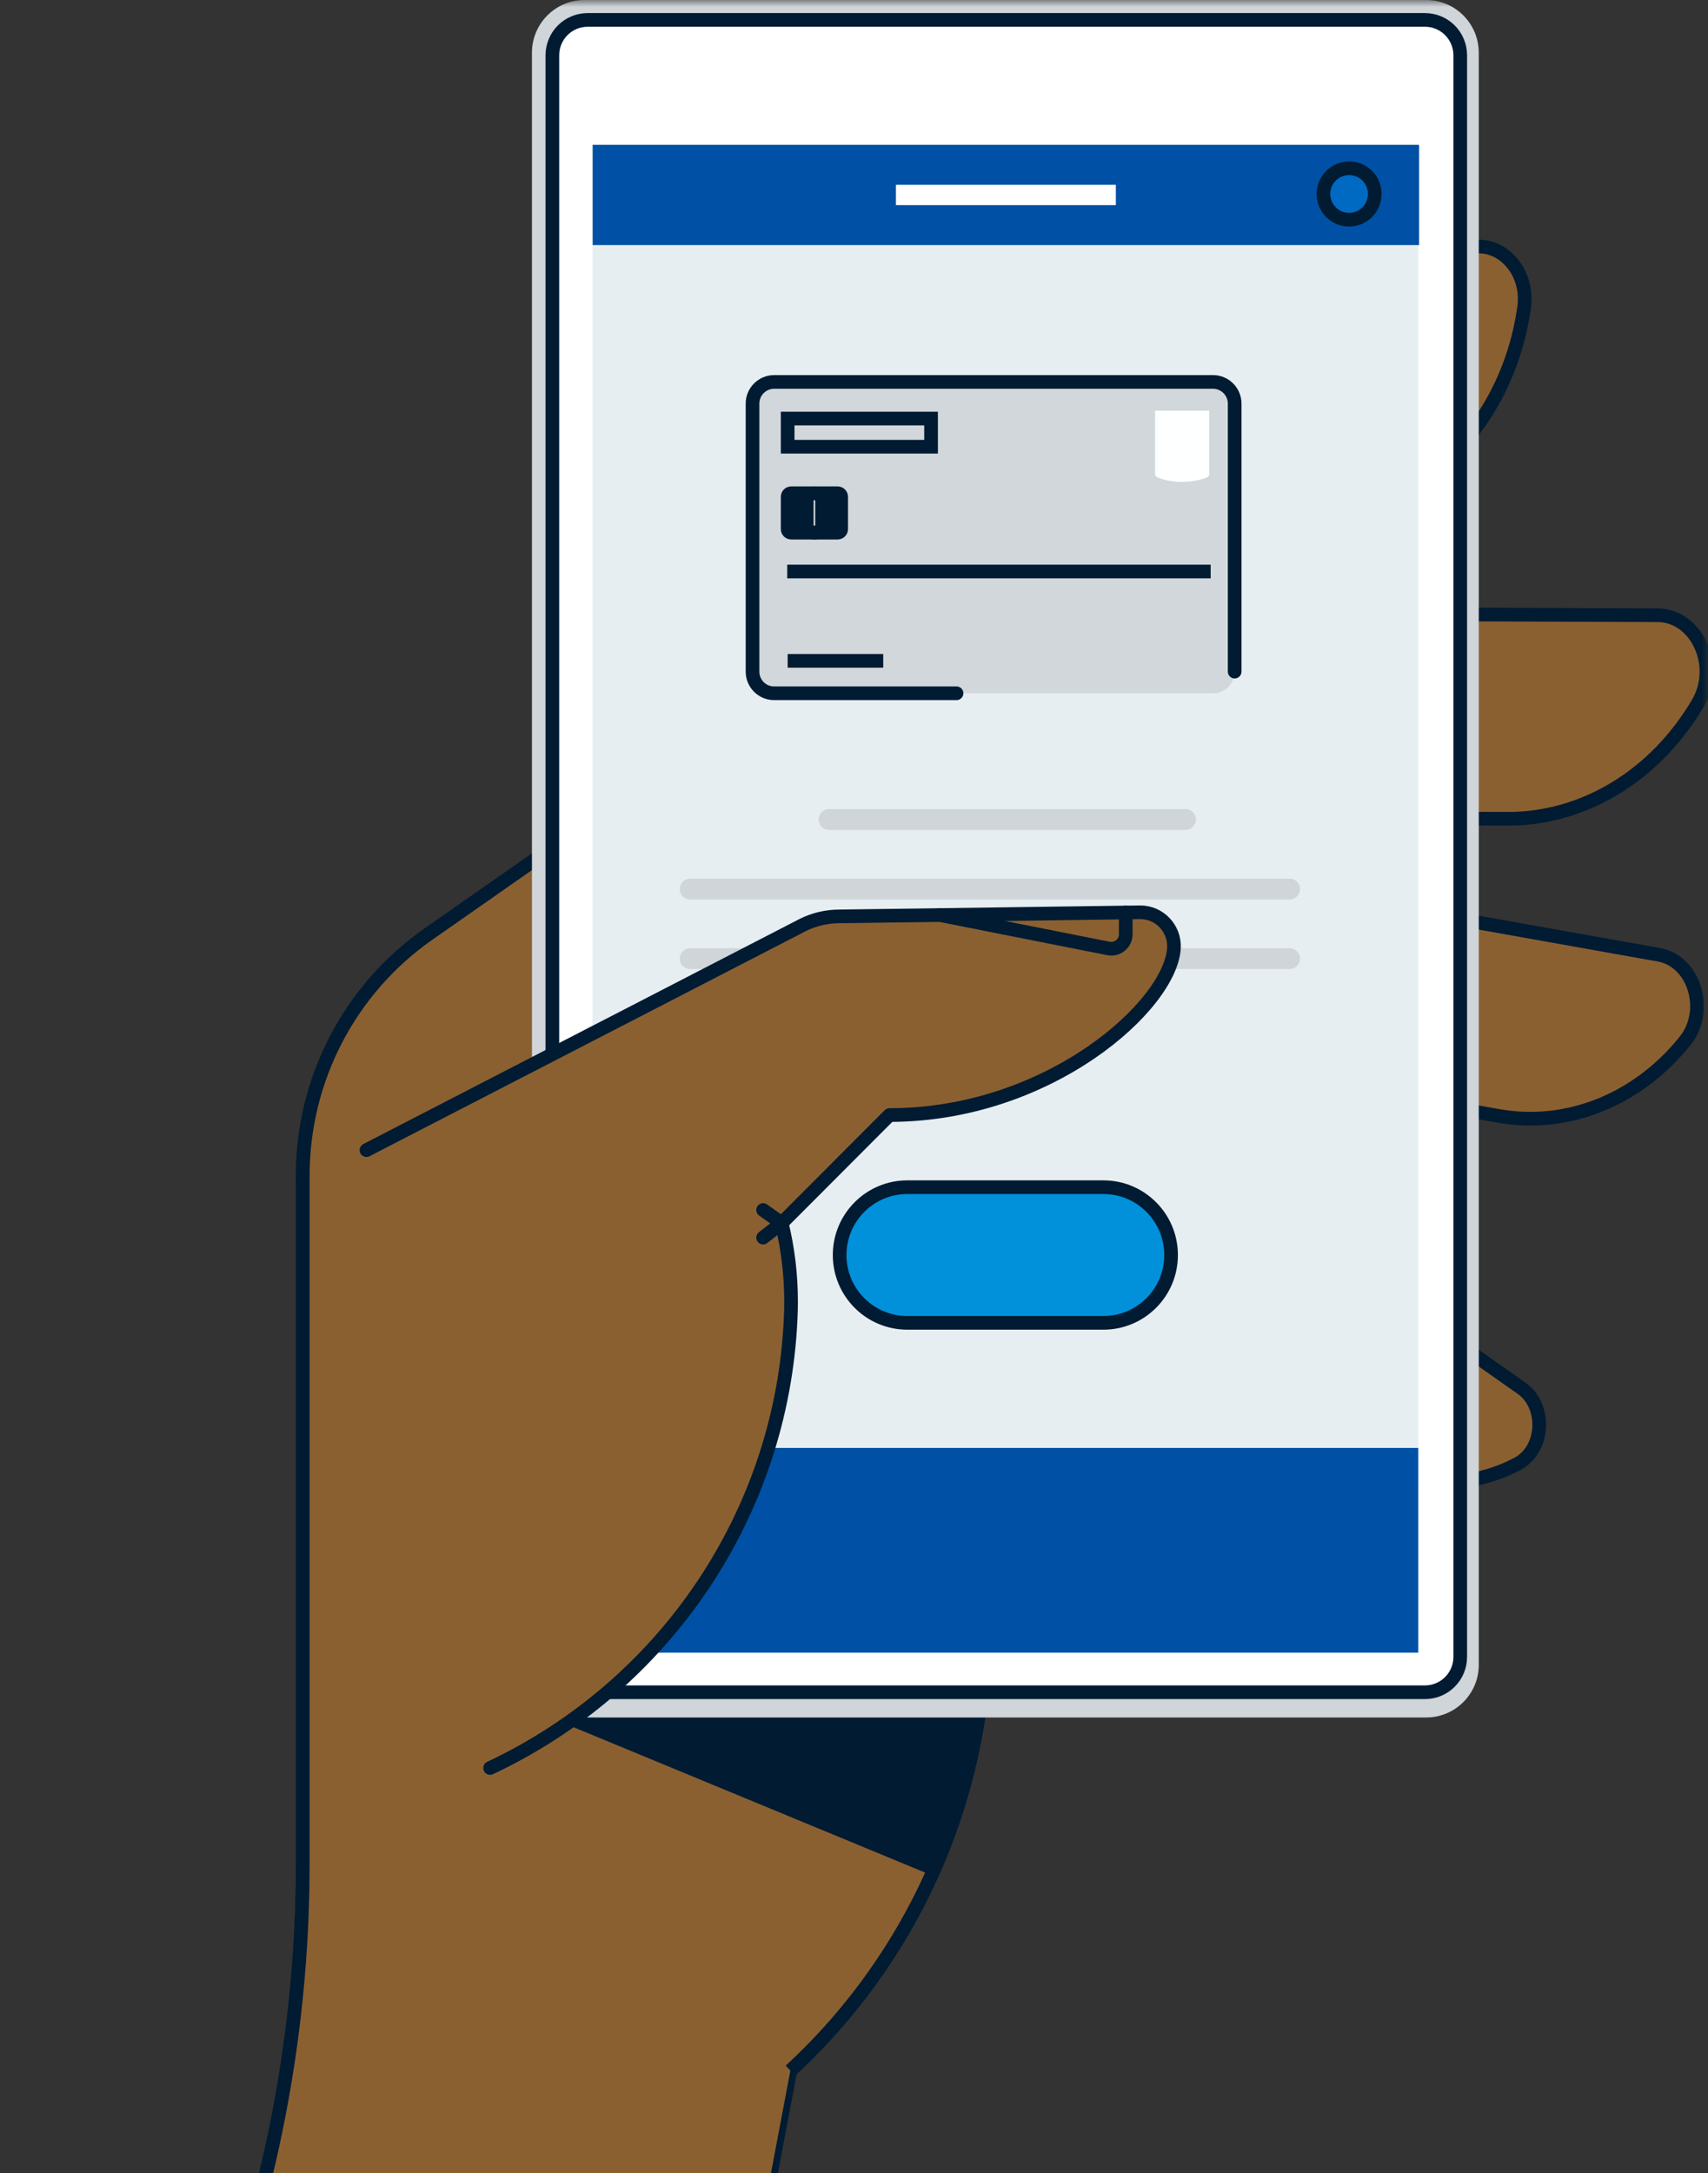 <svg width="125" height="159" viewBox="0 0 125 159" fill="none" xmlns="http://www.w3.org/2000/svg">
<rect x="0" y="0" width="125" height="159" fill="#333333" stroke="none"/>
<g clip-path="url(#clip0_171_2690)">
<mask id="mask0_171_2690" style="mask-type:luminance" maskUnits="userSpaceOnUse" x="0" y="0" width="125" height="224">
<path d="M124.998 0H0V223.935H124.998V0Z" fill="white"/>
</mask>
<g mask="url(#mask0_171_2690)">
<path d="M111.34 101.568L96.967 91.454C94.626 89.807 91.566 90.648 90.13 93.334C88.695 96.019 89.427 99.53 91.769 101.176L99.022 106.281C102.658 108.84 107.167 109.153 111.046 107.117C111.575 106.838 111.975 106.412 112.244 105.91C112.99 104.512 112.716 102.535 111.34 101.566" fill="#8B6031"/>
<path d="M111.34 101.568L96.967 91.454C94.626 89.807 91.566 90.648 90.13 93.334C88.695 96.019 89.427 99.53 91.769 101.176L99.022 106.281C102.658 108.84 107.167 109.153 111.046 107.117C111.575 106.838 111.975 106.412 112.244 105.91C112.99 104.512 112.716 102.535 111.34 101.566V101.568Z" stroke="#001B32" stroke-miterlimit="10"/>
<path d="M96 90.945L79.487 84.694C76.879 83.707 74.07 85.333 73.209 88.325C72.347 91.316 73.764 94.541 76.373 95.528L92.885 101.779L96 90.947V90.945Z" fill="#FF846C"/>
<path d="M96 90.945L79.487 84.694C76.879 83.707 74.07 85.333 73.209 88.325C72.347 91.316 73.764 94.541 76.373 95.528L92.885 101.779L96 90.947V90.945Z" stroke="#001B32" stroke-miterlimit="10"/>
<path d="M78.678 84.986L59.403 89.985C56.391 90.798 54.589 93.889 55.373 96.921C56.158 99.954 59.229 101.781 62.256 101.027L81.53 96.029L78.678 84.986Z" fill="#FF846C"/>
<path d="M78.678 84.986L59.403 89.985C56.391 90.798 54.589 93.889 55.373 96.921C56.158 99.954 59.229 101.781 62.256 101.027L81.53 96.029L78.678 84.986Z" stroke="#001B32" stroke-miterlimit="10"/>
<path d="M121.395 69.86L101.354 66.287C98.09 65.704 95.035 68.268 94.526 72.012C94.02 75.755 96.253 79.261 99.517 79.843L109.631 81.646C114.7 82.549 119.831 80.498 123.314 76.174C123.786 75.585 124.06 74.899 124.155 74.197C124.419 72.249 123.314 70.2 121.395 69.858" fill="#8B6031"/>
<path d="M121.395 69.86L101.354 66.287C98.09 65.704 95.035 68.268 94.526 72.012C94.02 75.755 96.253 79.261 99.517 79.843L109.631 81.646C114.7 82.549 119.831 80.498 123.314 76.174C123.786 75.585 124.06 74.899 124.155 74.197C124.419 72.249 123.314 70.2 121.395 69.858V69.86Z" stroke="#001B32" stroke-miterlimit="10"/>
<path d="M100.075 66.238L79.221 68.091C75.928 68.383 73.466 71.683 73.722 75.46C73.977 79.238 76.852 82.062 80.145 81.77L100.997 79.917L100.073 66.238H100.075Z" fill="#8B6031"/>
<path d="M100.075 66.238L79.221 68.091C75.928 68.383 73.466 71.683 73.722 75.46C73.977 79.238 76.852 82.062 80.145 81.77L100.997 79.917L100.073 66.238H100.075Z" stroke="#001B32" stroke-miterlimit="10"/>
<path d="M79.263 68.522L56.897 77.098C53.407 78.475 51.669 82.415 53.012 85.933C54.354 89.452 58.273 91.221 61.79 89.912L84.157 81.335L79.263 68.522Z" fill="#8B6031"/>
<path d="M79.263 68.522L56.897 77.098C53.407 78.475 51.669 82.415 53.012 85.933C54.354 89.452 58.273 91.221 61.79 89.912L84.157 81.335L79.263 68.522Z" stroke="#001B32" stroke-miterlimit="10"/>
<path d="M121.295 45.016L99.216 44.932C95.62 44.918 92.695 48.249 92.684 52.376C92.673 56.502 95.577 59.856 99.173 59.87L110.316 59.91C115.9 59.931 121.13 56.76 124.261 51.452C124.686 50.729 124.882 49.939 124.885 49.167C124.891 47.02 123.411 45.022 121.295 45.016Z" fill="#8B6031"/>
<path d="M121.295 45.016L99.216 44.932C95.62 44.918 92.695 48.249 92.684 52.376C92.673 56.502 95.577 59.856 99.173 59.87L110.316 59.91C115.9 59.931 121.13 56.76 124.261 51.452C124.686 50.729 124.882 49.939 124.885 49.167C124.891 47.02 123.411 45.022 121.295 45.016Z" stroke="#001B32" stroke-miterlimit="10"/>
<path d="M97.831 45.12L75.65 51.031C72.146 51.964 69.968 55.977 70.781 59.997C71.595 64.015 75.094 66.515 78.595 65.582L100.776 59.671L97.831 45.12Z" fill="#8B6031"/>
<path d="M97.831 45.12L75.65 51.031C72.146 51.964 69.968 55.977 70.781 59.997C71.595 64.015 75.094 66.515 78.595 65.582L100.776 59.671L97.831 45.12Z" stroke="#001B32" stroke-miterlimit="10"/>
<path d="M74.757 52.007L52.849 66.173C49.439 68.426 48.469 73.012 50.688 76.459C52.908 79.906 57.478 80.909 60.931 78.724L82.837 64.558L74.755 52.007H74.757Z" fill="#8B6031"/>
<path d="M74.757 52.007L52.849 66.173C49.439 68.426 48.469 73.012 50.688 76.459C52.908 79.906 57.478 80.909 60.931 78.724L82.837 64.558L74.755 52.007H74.757Z" stroke="#001B32" stroke-miterlimit="10"/>
<path d="M106.828 18.397L88.13 28.284C85.086 29.895 83.754 34.03 85.158 37.525C86.562 41.017 90.166 42.543 93.211 40.933L102.647 35.944C107.378 33.444 110.711 28.402 111.541 22.503C111.654 21.699 111.548 20.942 111.285 20.29C110.555 18.474 108.618 17.45 106.828 18.399" fill="#8B6031"/>
<path d="M106.828 18.397L88.13 28.284C85.086 29.895 83.754 34.03 85.158 37.525C86.562 41.017 90.166 42.543 93.211 40.933L102.647 35.944C107.378 33.444 110.711 28.402 111.541 22.503C111.654 21.699 111.548 20.942 111.285 20.29C110.555 18.474 108.618 17.45 106.828 18.399V18.397Z" stroke="#001B32" stroke-miterlimit="10"/>
<path d="M87.866 28.439L69.156 39.955C66.202 41.773 65.092 45.995 66.677 49.383C68.261 52.773 71.941 54.046 74.895 52.227L93.604 40.711L87.866 28.439Z" fill="#FF846C"/>
<path d="M87.866 28.439L69.156 39.955C66.202 41.773 65.092 45.995 66.677 49.383C68.261 52.773 71.941 54.046 74.895 52.227L93.604 40.711L87.866 28.439Z" stroke="#001B32" stroke-miterlimit="10"/>
<path d="M68.796 40.469L49.045 54.671C45.974 56.926 45.28 61.243 47.506 64.35C49.73 67.457 54.033 68.182 57.15 65.988L76.901 51.786L68.796 40.471V40.469Z" fill="#FF846C"/>
<path d="M68.796 40.469L49.045 54.671C45.974 56.926 45.28 61.243 47.506 64.35C49.73 67.457 54.033 68.182 57.15 65.988L76.901 51.786L68.796 40.471V40.469Z" stroke="#001B32" stroke-miterlimit="10"/>
<path d="M22.159 86.016V136.372C22.159 145.825 20.775 155.226 18.054 164.276L0.151 223.822H44.163L57.84 151.51C61.623 148.024 64.74 143.93 67.088 139.432C69.432 134.932 71.007 130.031 71.703 124.927L73.97 108.319L81.528 97.03L76.506 80.432L73.97 65.045L61.551 47.242L31.353 68.352C25.592 72.378 22.156 78.975 22.156 86.014" fill="#8B6031"/>
<path d="M22.159 86.016V136.372C22.159 145.825 20.775 155.226 18.054 164.276L0.151 223.822H44.163L57.84 151.51C61.623 148.024 64.74 143.93 67.088 139.432C69.432 134.932 71.007 130.031 71.703 124.927L73.97 108.319L81.528 97.03L76.506 80.432L73.97 65.045L61.551 47.242L31.353 68.352C25.592 72.378 22.156 78.975 22.156 86.014L22.159 86.016Z" stroke="#001B32" stroke-miterlimit="10"/>
<path d="M57.842 151.51C61.625 148.024 64.742 143.93 67.088 139.432C67.547 138.553 67.974 137.661 68.372 136.753C70.015 133.012 71.143 129.035 71.703 124.924L72.921 116.001L73.97 108.317L81.53 97.03L76.508 80.432L73.97 65.045L61.551 47.242L31.355 68.352C25.592 72.378 22.159 78.975 22.159 86.016V136.372C22.159 145.823 20.775 155.224 18.056 164.276L0.151 223.822H44.161" fill="#8B6031"/>
<path d="M57.842 151.51C61.625 148.024 64.742 143.93 67.088 139.432C67.547 138.553 67.974 137.661 68.372 136.753C70.015 133.012 71.143 129.035 71.703 124.924L72.921 116.001L73.97 108.317L81.53 97.03L76.508 80.432L73.97 65.045L61.551 47.242L31.355 68.352C25.592 72.378 22.159 78.975 22.159 86.016V136.372C22.159 145.823 20.775 155.224 18.056 164.276L0.151 223.822H44.161" stroke="#001B32" stroke-miterlimit="10"/>
<path d="M41.915 125.816L68.372 136.753C70.015 133.011 71.143 129.034 71.706 124.924L72.924 116.001L41.917 125.814L41.915 125.816Z" fill="#001B32"/>
<path d="M41.915 125.816L68.372 136.753C70.015 133.011 71.143 129.034 71.706 124.924L72.924 116.001L41.917 125.814L41.915 125.816Z" stroke="#001B32" stroke-miterlimit="10"/>
<path d="M108.223 121.812V3.855C108.223 1.726 106.501 0 104.374 0H42.78C40.653 0 38.931 1.726 38.931 3.855V121.812C38.931 123.941 40.653 125.669 42.78 125.669H104.376C106.501 125.669 108.225 123.944 108.225 121.812" fill="#CFD5D9"/>
<path d="M40.425 4.044C40.425 2.615 41.58 1.458 43.006 1.458H104.285C105.712 1.458 106.867 2.615 106.867 4.044V121.237C106.867 122.666 105.712 123.823 104.285 123.823H43.006C41.58 123.823 40.425 122.666 40.425 121.237V4.044Z" fill="white"/>
<path d="M40.425 4.044C40.425 2.615 41.58 1.458 43.006 1.458H104.285C105.712 1.458 106.867 2.615 106.867 4.044V121.237C106.867 122.666 105.712 123.823 104.285 123.823H43.006C41.58 123.823 40.425 122.666 40.425 121.237V4.044Z" stroke="#001B32" stroke-miterlimit="10"/>
</g>
<mask id="mask1_171_2690" style="mask-type:luminance" maskUnits="userSpaceOnUse" x="0" y="0" width="125" height="224">
<path d="M124.998 0H0V223.935H124.998V0Z" fill="white"/>
</mask>
<g mask="url(#mask1_171_2690)">
<path d="M103.793 10.518H43.363V109.33H103.793V10.518Z" fill="#E7EEF1"/>
<path d="M80.753 96.794H66.401C63.666 96.794 61.449 94.573 61.449 91.832C61.449 89.092 63.666 86.868 66.401 86.868H80.753C83.488 86.868 85.705 89.09 85.705 91.832C85.705 94.575 83.488 96.794 80.753 96.794Z" fill="#0091DA"/>
<path d="M80.753 96.794H66.401C63.666 96.794 61.449 94.573 61.449 91.832C61.449 89.092 63.666 86.868 66.401 86.868H80.753C83.488 86.868 85.705 89.09 85.705 91.832C85.705 94.575 83.488 96.794 80.753 96.794Z" stroke="#001B32" stroke-miterlimit="10"/>
<path d="M88.774 50.728H56.653C55.781 50.728 55.071 50.019 55.071 49.143V29.533C55.071 28.656 55.778 27.947 56.653 27.947H88.774C89.649 27.947 90.356 28.656 90.356 29.533V49.143C90.356 50.019 89.649 50.728 88.774 50.728Z" fill="#D1D7DB"/>
<path d="M70.004 50.728H56.655C55.781 50.728 55.073 50.019 55.073 49.143V29.533C55.073 28.656 55.781 27.947 56.655 27.947H88.777C89.649 27.947 90.359 28.656 90.359 29.533V49.143" stroke="#001B32" stroke-linecap="round" stroke-linejoin="round"/>
<path d="M88.503 34.624C88.503 34.796 88.433 34.895 88.295 34.95C87.759 35.156 87.124 35.262 86.519 35.262C85.913 35.262 85.28 35.156 84.742 34.95C84.604 34.898 84.534 34.798 84.534 34.624V30.049H88.503V34.624Z" fill="#FEFFFF"/>
<path d="M61.3 36.091H57.907C57.762 36.091 57.645 36.208 57.645 36.353V38.713C57.645 38.858 57.762 38.976 57.907 38.976H61.3C61.444 38.976 61.562 38.858 61.562 38.713V36.353C61.562 36.208 61.444 36.091 61.3 36.091Z" stroke="#001B32" stroke-miterlimit="10"/>
<path d="M59.602 38.976C59.293 38.976 59.042 38.725 59.042 38.414V36.653C59.042 36.342 59.293 36.091 59.602 36.091C59.912 36.091 60.163 36.342 60.163 36.653V38.414C60.163 38.725 59.912 38.976 59.602 38.976Z" stroke="#001B32" stroke-miterlimit="10"/>
<path d="M57.645 37.054H59.044" stroke="#001B32" stroke-miterlimit="10"/>
<path d="M57.645 38.016H59.044" stroke="#001B32" stroke-miterlimit="10"/>
<path d="M60.163 37.054H61.562" stroke="#001B32" stroke-miterlimit="10"/>
<path d="M60.163 38.016H61.562" stroke="#001B32" stroke-miterlimit="10"/>
<path d="M57.645 48.356H64.64" stroke="#001B32" stroke-miterlimit="10"/>
<path d="M68.139 30.626H57.645V32.687H68.139V30.626Z" stroke="#001B32" stroke-miterlimit="10"/>
<path d="M57.614 41.818H88.603" stroke="#001B32" stroke-miterlimit="10"/>
<path d="M86.765 60.726H60.669C60.249 60.726 59.91 60.384 59.91 59.965C59.91 59.546 60.251 59.204 60.669 59.204H86.765C87.185 59.204 87.524 59.544 87.524 59.965C87.524 60.386 87.183 60.726 86.765 60.726Z" fill="#CFD5D9"/>
<path d="M94.384 65.815H50.507C50.087 65.815 49.746 65.473 49.746 65.054C49.746 64.635 50.087 64.293 50.507 64.293H94.384C94.804 64.293 95.143 64.635 95.143 65.054C95.143 65.473 94.802 65.815 94.384 65.815Z" fill="#CFD5D9"/>
<path d="M94.384 70.907H50.507C50.087 70.907 49.746 70.565 49.746 70.146C49.746 69.727 50.087 69.385 50.507 69.385H94.384C94.804 69.385 95.143 69.727 95.143 70.146C95.143 70.565 94.802 70.907 94.384 70.907Z" fill="#CFD5D9"/>
<path d="M103.793 105.946H44.114V120.927H103.793V105.946Z" fill="#0051A5"/>
<path d="M103.856 10.602H43.374V17.933H103.856V10.602Z" fill="#0051A5"/>
<path d="M81.664 13.523H65.569V15.01H81.664V13.523Z" fill="white"/>
<path d="M96.856 14.194C96.856 15.233 97.697 16.076 98.735 16.076C99.772 16.076 100.613 15.233 100.613 14.194C100.613 13.154 99.772 12.312 98.735 12.312C97.697 12.312 96.856 13.154 96.856 14.194Z" fill="#006AC3"/>
<path d="M96.856 14.194C96.856 15.233 97.697 16.076 98.735 16.076C99.772 16.076 100.613 15.233 100.613 14.194C100.613 13.154 99.772 12.312 98.735 12.312C97.697 12.312 96.856 13.154 96.856 14.194Z" stroke="#001B32" stroke-miterlimit="10"/>
<path d="M26.819 84.157L27.492 83.808L42.226 76.208L42.441 76.097L43.44 75.581L44.993 74.781L45.852 74.338L58.775 67.67C59.6 67.265 60.509 67.054 61.426 67.054L83.449 66.753C84.862 66.753 85.985 67.942 85.915 69.357C85.705 73.536 76.784 81.589 65.097 81.589L57.207 89.495C57.656 91.334 57.894 93.255 57.894 95.23C57.894 95.626 57.885 96.056 57.862 96.516C57.216 110.702 48.695 123.332 35.868 129.366L34.537 129.993L26.581 125.237V87.346C26.581 86.268 26.661 85.201 26.819 84.153" fill="#8B6031"/>
<path d="M82.387 66.769V68.365C82.387 69.031 81.779 69.529 81.128 69.4L68.781 66.954" stroke="#001B32" stroke-linecap="round" stroke-linejoin="round"/>
<path d="M26.819 84.157L27.492 83.808L42.226 76.208L42.441 76.097L43.44 75.581L44.993 74.781L45.852 74.338L58.775 67.67C59.6 67.265 60.509 67.054 61.426 67.054L83.449 66.753C84.862 66.753 85.985 67.942 85.915 69.357C85.705 73.536 76.784 81.589 65.097 81.589L57.207 89.495C57.656 91.334 57.894 93.255 57.894 95.23C57.894 95.626 57.885 96.056 57.862 96.516C57.216 110.702 48.695 123.332 35.868 129.366" stroke="#001B32" stroke-linecap="round" stroke-linejoin="round"/>
<path d="M55.848 88.537L57.206 89.497L55.848 90.557" stroke="#001B32" stroke-linecap="round" stroke-linejoin="round"/>
</g>
</g>
<defs>
<clipPath id="clip0_171_2690">
<rect width="125" height="178" fill="white"/>
</clipPath>
</defs>
</svg>
